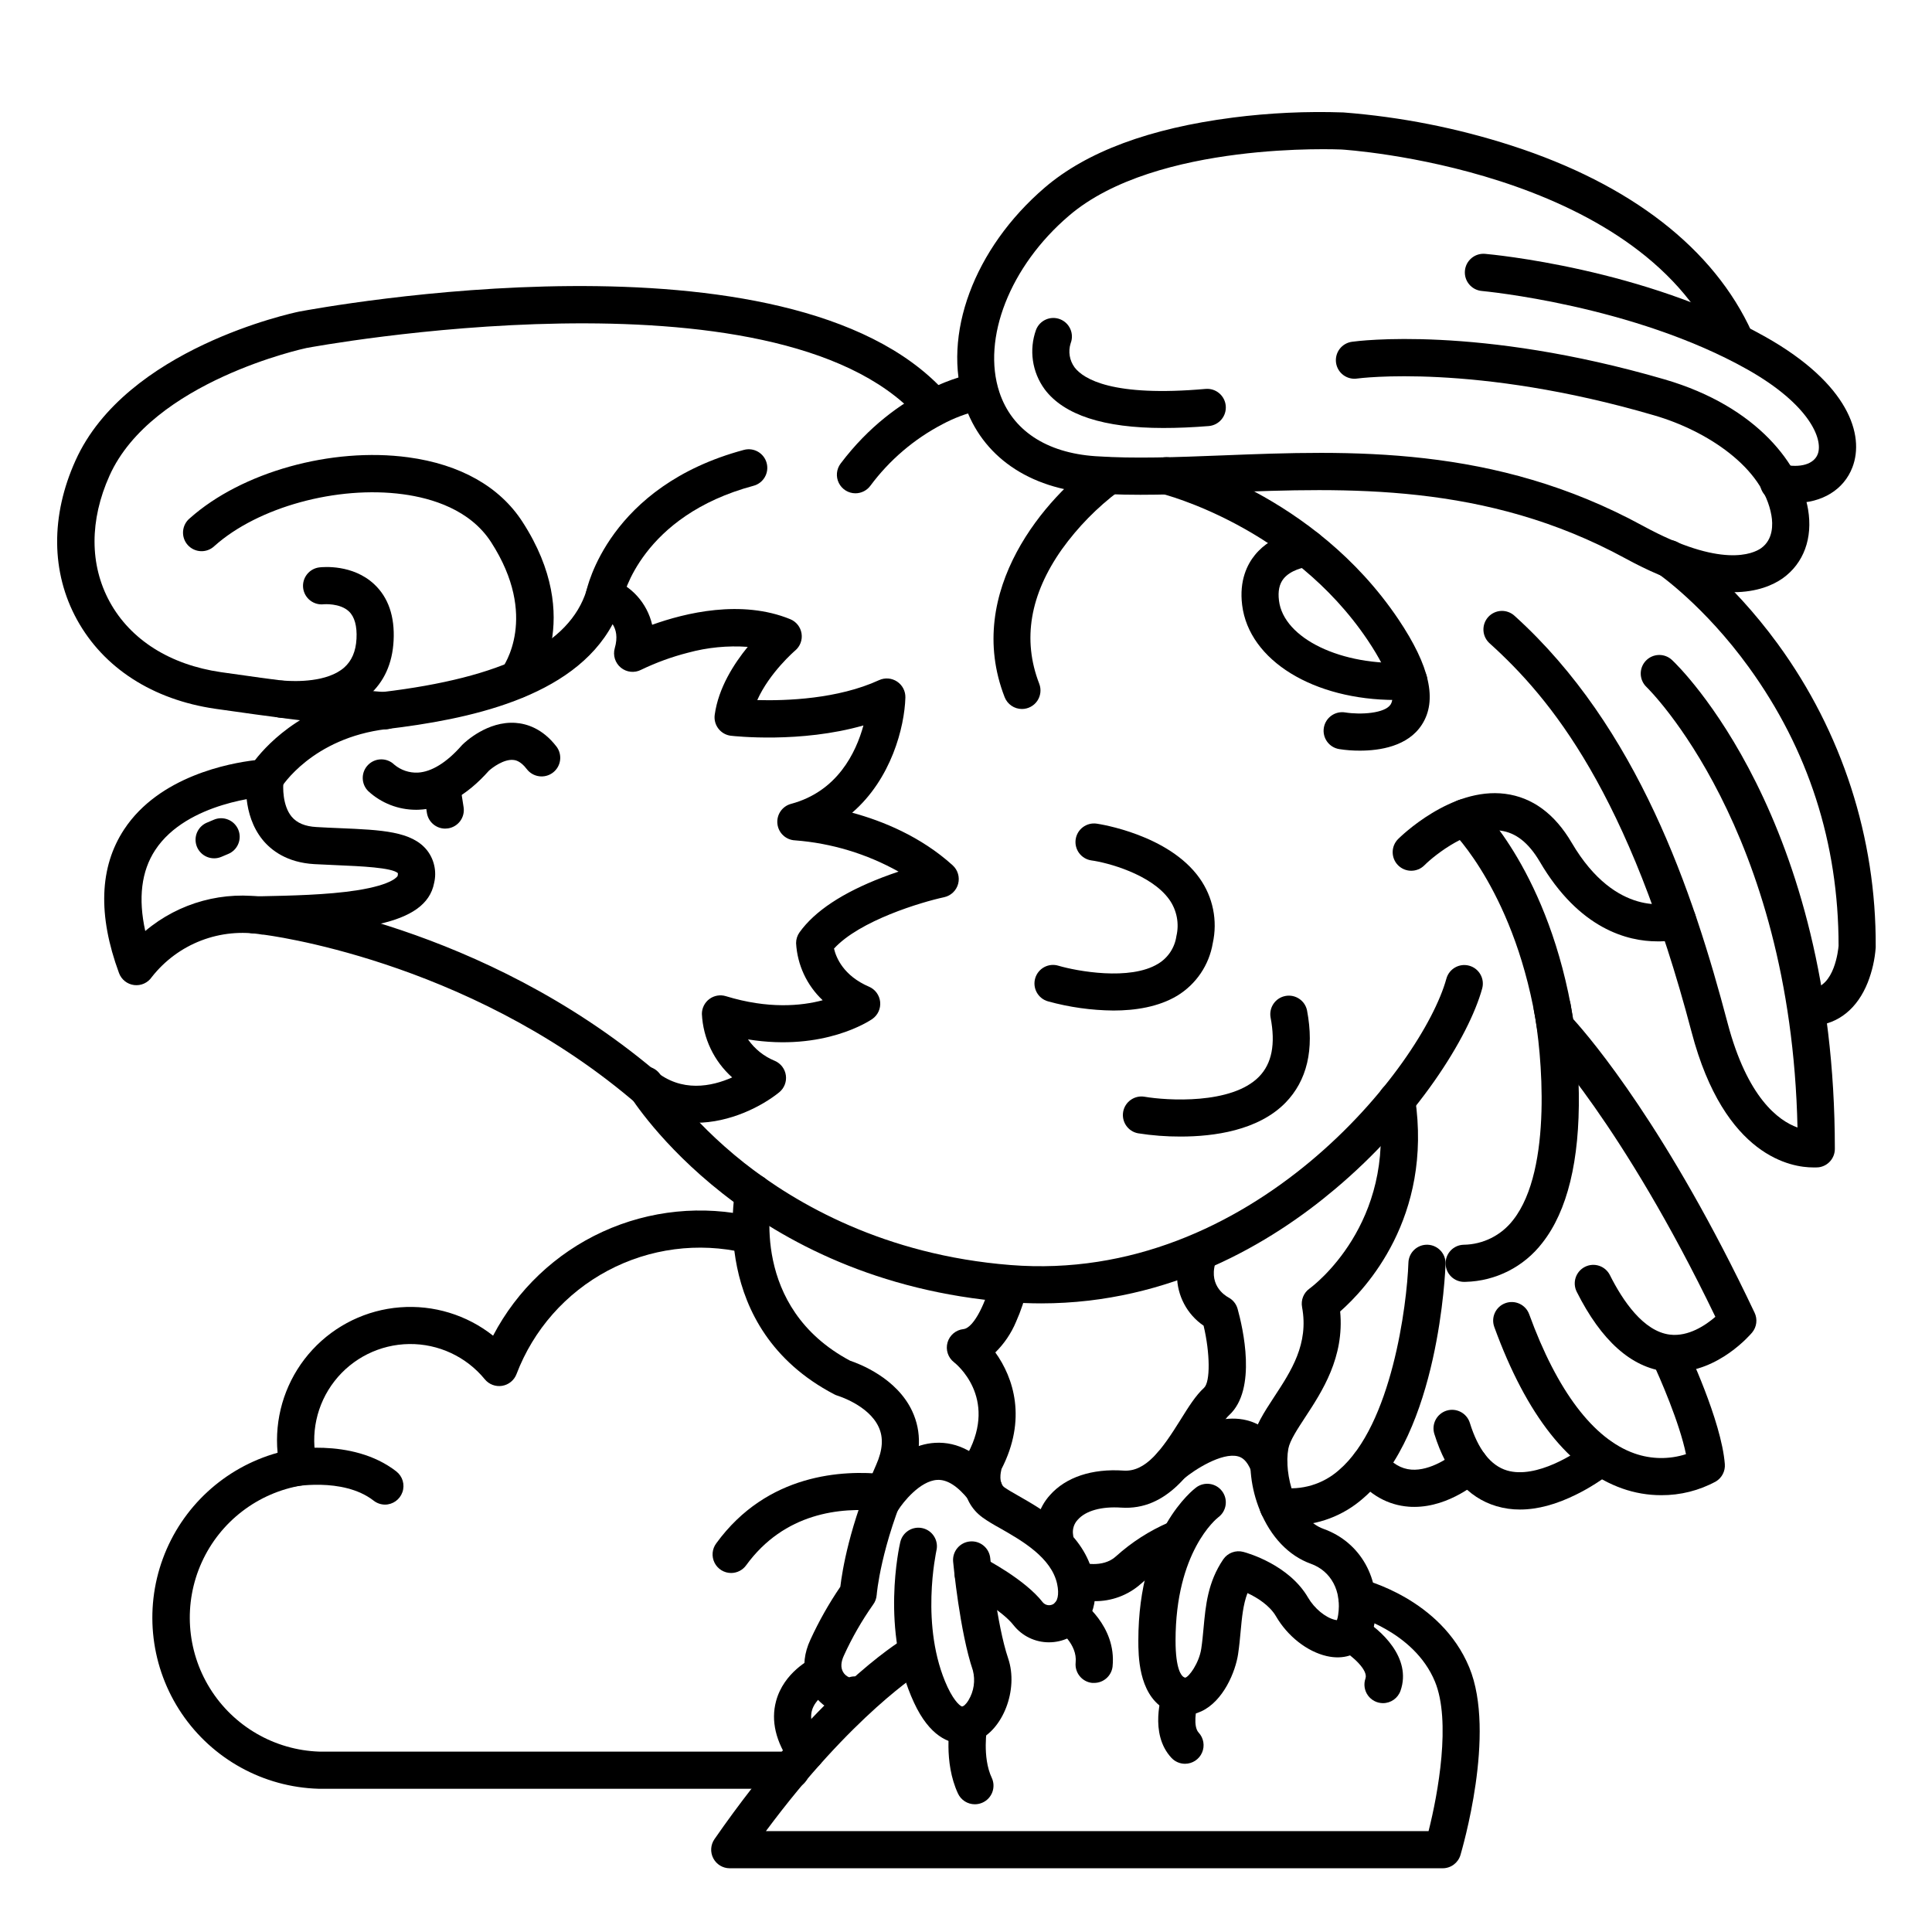 <?xml version="1.0" encoding="UTF-8"?>
<!-- Uploaded to: ICON Repo, www.iconrepo.com, Generator: ICON Repo Mixer Tools -->
<svg fill="#000000" width="800px" height="800px" version="1.1" viewBox="144 144 512 512" xmlns="http://www.w3.org/2000/svg">
 <g>
  <path d="m246.05 542.74c-1.094-0.004-2.156-0.371-3.019-1.043-8.207-6.387-21.863-3.633-22.004-3.602-2.625 0.508-5.172-1.176-5.738-3.789-0.57-2.609 1.055-5.199 3.652-5.824 0.738-0.156 18.234-3.769 30.09 5.461 1.656 1.293 2.309 3.488 1.625 5.473-0.68 1.988-2.547 3.32-4.644 3.324z"/>
  <path d="m337.76 560.86c-1.863 0-3.57-1.055-4.402-2.719-0.832-1.668-0.652-3.664 0.465-5.152 13.531-18.598 33.703-19.453 44.527-18.312 2.703 0.285 4.664 2.707 4.379 5.41-0.285 2.703-2.711 4.664-5.414 4.379-10.648-1.133-25.465 0.441-35.59 14.367-0.922 1.27-2.398 2.023-3.965 2.027z"/>
  <path d="m353.52 618.04h-125.13c-14.582-0.434-28.066-7.856-36.238-19.941-8.168-12.09-10.027-27.367-4.988-41.059 5.035-13.695 16.348-24.129 30.402-28.043-0.109-1.113-0.156-2.223-0.156-3.336 0.008-8.898 3.367-17.465 9.414-23.988 6.043-6.527 14.328-10.535 23.199-11.219 8.867-0.688 17.668 1.996 24.648 7.516 6.359-12.148 16.578-21.84 29.043-27.551 12.469-5.711 26.48-7.121 39.836-4.004 2.644 0.617 4.289 3.266 3.668 5.914-0.617 2.644-3.266 4.289-5.91 3.668-12.262-2.856-25.137-1.172-36.25 4.742-11.109 5.914-19.703 15.652-24.18 27.414-0.625 1.641-2.074 2.824-3.809 3.106-1.73 0.285-3.481-0.379-4.594-1.734-4.914-6-12.289-9.438-20.039-9.34-7.754 0.098-15.039 3.719-19.797 9.84-4.762 6.117-6.477 14.07-4.66 21.609 0.32 1.324 0.082 2.719-0.664 3.859s-1.934 1.918-3.273 2.152c-11.707 1.93-21.676 9.574-26.578 20.379-4.898 10.801-4.082 23.34 2.18 33.418 6.258 10.074 17.137 16.363 28.992 16.758h124.97c2.719 0 4.922 2.203 4.922 4.918 0 2.719-2.203 4.922-4.922 4.922z"/>
  <path d="m261.99 363.59c-2.43 0-4.492-1.773-4.859-4.172l-0.512-3.375c-0.246-1.309 0.051-2.664 0.824-3.75 0.77-1.086 1.949-1.812 3.269-2.016 1.316-0.199 2.656 0.141 3.719 0.949 1.062 0.805 1.75 2.008 1.906 3.332l0.523 3.367v-0.004c0.199 1.293-0.125 2.609-0.898 3.66-0.773 1.051-1.934 1.754-3.227 1.949-0.246 0.039-0.496 0.059-0.746 0.059z"/>
  <path d="m200.81 371.46c-2.356 0.031-4.402-1.609-4.883-3.914-0.48-2.309 0.742-4.629 2.914-5.539l1.75-0.738c1.207-0.543 2.582-0.574 3.812-0.086 1.23 0.484 2.215 1.441 2.731 2.66 0.512 1.219 0.516 2.594 0.004 3.816-0.508 1.219-1.488 2.18-2.719 2.672l-1.75 0.738c-0.59 0.25-1.223 0.387-1.859 0.391z"/>
  <path d="m328.35 441.55c-6.281 0.035-12.367-2.203-17.129-6.301-44.184-37.145-96.973-43.504-97.504-43.57h-0.219c-5.445-0.949-11.043-0.406-16.203 1.578-5.156 1.984-9.676 5.336-13.082 9.688-1.039 1.52-2.84 2.332-4.668 2.106-1.828-0.227-3.375-1.457-4.008-3.188-5.648-15.312-5.195-28.121 1.359-38.062 9.297-14.121 27.965-17.555 34.676-18.344 3.672-4.734 14.16-15.742 33.742-18.055 31.98-3.816 49.684-12.625 54.121-26.941h-0.004c0.391-1.258 1.27-2.309 2.445-2.914 1.172-0.605 2.539-0.715 3.793-0.301 5.609 1.891 9.832 6.559 11.16 12.328 8.738-3.141 23.617-6.789 36.594-1.484 1.594 0.652 2.731 2.086 2.996 3.789 0.27 1.699-0.371 3.414-1.688 4.523-0.078 0.059-6.789 5.836-10.047 13.125 7.664 0.215 21.371-0.266 32.285-5.285v0.004c1.547-0.711 3.352-0.566 4.769 0.375 1.418 0.941 2.25 2.547 2.199 4.25-0.234 7.793-3.711 21.551-14.102 30.504 8.098 2.195 18.176 6.297 26.629 13.934h-0.004c1.371 1.238 1.934 3.141 1.457 4.922-0.477 1.785-1.914 3.152-3.719 3.539-6.062 1.309-22.367 6.18-29.176 13.617 0.562 2.402 2.508 7.191 9.277 10.098 1.645 0.707 2.773 2.246 2.953 4.027 0.18 1.777-0.617 3.516-2.086 4.535-0.582 0.402-12.793 8.668-32.934 5.402 1.766 2.543 4.234 4.519 7.106 5.688 1.586 0.68 2.695 2.144 2.93 3.856 0.234 1.707-0.445 3.414-1.789 4.496-4.508 3.644-12.949 8.062-22.133 8.062zm-113.41-59.633c3.531 0.422 56.766 7.262 102.61 45.797 7.035 5.902 15.055 4.223 20.477 1.812v-0.004c-4.82-4.305-7.711-10.367-8.02-16.824 0-1.559 0.742-3.027 1.992-3.953 1.254-0.93 2.875-1.207 4.363-0.75 11.219 3.434 19.965 2.598 25.652 1.082h0.004c-4.203-3.957-6.727-9.375-7.047-15.137-0.004-1.027 0.316-2.027 0.914-2.863 4.023-5.617 11.426-10.52 22.004-14.574 1.465-0.562 2.894-1.062 4.242-1.516v0.004c-8.43-4.719-17.777-7.543-27.406-8.285-2.434-0.094-4.434-1.953-4.703-4.375-0.27-2.422 1.273-4.676 3.629-5.301 12.242-3.285 17.18-13.531 19.168-20.781-16.66 4.773-34.242 2.832-35.098 2.734v0.004c-1.32-0.152-2.519-0.832-3.332-1.883s-1.164-2.383-0.977-3.699c0.984-7.125 5.098-13.512 8.746-17.977-5.336-0.379-10.699 0.145-15.863 1.555-4.266 1.09-8.418 2.602-12.387 4.516-1.746 0.902-3.859 0.68-5.375-0.566-1.52-1.246-2.152-3.273-1.613-5.16 0.836-2.894 0.363-4.922-0.57-6.356-10.547 19.68-38.738 25.27-59.855 27.789-19.848 2.363-27.906 15.379-27.984 15.52v-0.004c-0.84 1.395-2.312 2.281-3.938 2.371-0.207 0-20.988 1.309-29.441 14.18-3.672 5.59-4.547 12.793-2.637 21.453 8.984-7.582 20.859-10.805 32.441-8.809z"/>
  <path d="m211.34 391.36c-2.719 0.031-4.945-2.148-4.973-4.867-0.031-2.715 2.148-4.945 4.863-4.973h1.879c7.871-0.156 17.625-0.363 25.328-1.555 9.91-1.535 10.941-3.828 10.941-3.848h0.004c0.047-0.238 0.07-0.477 0.066-0.719-1.566-1.496-10.125-1.852-15.812-2.098-2.027-0.09-4.144-0.176-6.328-0.297-7.32-0.414-11.484-3.719-13.688-6.414-5.539-6.789-4.359-16.039-4.211-17.074v0.004c0.391-2.691 2.887-4.555 5.574-4.168 2.691 0.391 4.559 2.883 4.168 5.574-0.227 1.652-0.277 6.562 2.117 9.477 1.406 1.691 3.562 2.609 6.602 2.773 2.137 0.129 4.203 0.215 6.18 0.297 11.109 0.473 19.129 0.809 23.152 5.902 1.879 2.441 2.559 5.598 1.852 8.59-2.156 11.602-21.137 12.922-45.727 13.441h-1.879z"/>
  <path d="m419.91 489.41c-2.879 0-5.832-0.117-8.855-0.355-69.098-5.492-99.09-53-100.37-55.016h-0.004c-1.383-2.309-0.652-5.301 1.637-6.715 2.293-1.414 5.293-0.723 6.738 1.551 0.078 0.117 7.223 11.504 22.207 23.34 13.777 10.824 37.145 24.383 70.523 27.031 64.098 5.098 109.22-52.961 115.52-75.887 0.723-2.621 3.434-4.16 6.051-3.438 2.621 0.727 4.156 3.434 3.434 6.055-3.531 12.793-17.289 34.953-39.125 53.254-16.746 14.109-43.449 30.18-77.762 30.18z"/>
  <path d="m304.15 306.86c-1.48 0.004-2.883-0.66-3.82-1.805-0.938-1.145-1.309-2.652-1.012-4.102 0.234-1.141 6.004-28.113 41.828-37.727 2.625-0.703 5.324 0.855 6.027 3.481s-0.852 5.324-3.477 6.027c-29.688 7.969-34.539 29.273-34.734 30.18h-0.004c-0.461 2.289-2.473 3.941-4.809 3.945z"/>
  <path d="m280.93 329.08c-1.863 0-3.566-1.055-4.398-2.719-0.836-1.668-0.656-3.664 0.465-5.152 0.453-0.621 9.891-13.777-2.844-33.523-5.578-8.648-15.742-11.68-23.352-12.703-17.438-2.352-38.445 3.406-49.949 13.699v-0.004c-0.965 0.938-2.269 1.441-3.613 1.391-1.344-0.051-2.609-0.648-3.504-1.656-0.891-1.008-1.332-2.336-1.215-3.676 0.113-1.344 0.77-2.578 1.82-3.422 13.695-12.191 37.469-18.871 57.836-16.125 13.777 1.859 24.273 7.785 30.297 17.121 16.727 25.852 2.953 44.094 2.383 44.852-0.938 1.215-2.387 1.926-3.926 1.918z"/>
  <path d="m245.9 337.24h-0.336c-0.551 0-13.855-0.984-44.488-5.402-16.609-2.41-29.637-10.824-36.672-23.617-6.887-12.527-7.008-27.551-0.383-42.203 13.363-29.656 57.379-39.055 59.238-39.438 5.352-0.984 129.74-24.117 171.06 21.156 1.832 2.008 1.688 5.121-0.32 6.953-2.008 1.828-5.121 1.688-6.949-0.32-37.648-41.262-160.63-18.371-161.87-18.137-0.336 0.07-40.895 8.766-52.152 33.809-5.312 11.809-5.305 23.676 0.051 33.457 5.512 10.055 15.969 16.668 29.461 18.629 30.168 4.367 43.59 5.305 43.73 5.312 2.715 0.09 4.844 2.367 4.754 5.082-0.086 2.719-2.363 4.848-5.082 4.758z"/>
  <path d="m603.29 300.94c-6.809 0-16.117-2.164-28.535-8.953-37.047-20.191-73.848-18.695-106.27-17.477-12.309 0.492-23.941 0.984-34.785 0.207-17.074-1.172-29.52-9.84-34.105-23.664-6.043-18.184 2.5-41.219 21.246-57.316 11.098-9.535 27.855-15.742 49.809-18.566v-0.004c9.742-1.25 19.57-1.711 29.383-1.367 15.156 1.176 30.121 4.125 44.586 8.797 31.586 10.215 53.598 27.316 63.645 49.445 1.055 2.457-0.051 5.309-2.484 6.414-2.434 1.109-5.309 0.07-6.469-2.34-21.648-47.625-99.031-52.449-99.809-52.496-0.473 0-49.094-2.301-72.246 17.574-15.586 13.312-23.121 32.512-18.398 46.758 3.324 10.027 12.359 16.051 25.438 16.945 10.32 0.707 21.648 0.254 33.73-0.215 33.742-1.328 71.98-2.832 111.41 18.695 20.773 11.324 29.184 7.352 31.273 5.902 3.266-2.332 3.129-6.414 2.746-8.641-2.164-12.742-17.172-22.535-31.086-26.566-47.559-13.922-78.352-9.801-78.656-9.762-1.301 0.207-2.633-0.117-3.695-0.902-1.062-0.781-1.762-1.961-1.949-3.266-0.184-1.309 0.164-2.633 0.965-3.68 0.805-1.051 1.992-1.73 3.305-1.895 1.328-0.188 33.238-4.449 82.773 9.969 25.004 7.281 36.121 23.074 38.043 34.441 1.301 7.644-1.152 14.309-6.731 18.293-2.519 1.75-6.711 3.668-13.129 3.668z"/>
  <path d="m619.65 277.29c-1.766-0.004-3.523-0.199-5.246-0.59-1.305-0.25-2.453-1.02-3.18-2.129-0.73-1.109-0.98-2.469-0.695-3.766 0.289-1.297 1.09-2.422 2.219-3.121s2.492-0.91 3.781-0.59c4.555 0.984 8.168-0.07 9.191-2.746 1.504-3.938-2.203-13.156-18.609-22.414-30.336-17.09-70-20.781-70.402-20.82-2.719-0.238-4.731-2.633-4.492-5.348 0.234-2.719 2.629-4.731 5.348-4.492 1.711 0.148 42.215 3.879 74.391 22.051 21.922 12.387 26.234 25.949 22.957 34.508-2.293 6.004-8.117 9.457-15.262 9.457z"/>
  <path d="m624.51 415.83c-2.715 0.109-5.008-2.004-5.121-4.719-0.109-2.719 2-5.012 4.719-5.121 6.043-0.5 7.047-10.262 7.133-11.344 0-27.246-8.031-52.062-23.773-73.801-11.809-16.324-23.871-24.668-23.988-24.758v-0.004c-2.246-1.531-2.824-4.594-1.289-6.836 1.531-2.246 4.594-2.824 6.84-1.289 0.543 0.363 13.324 9.18 26.156 26.766h-0.004c16.965 23.254 26.043 51.328 25.898 80.117 0.008 0.086 0.008 0.176 0 0.266-0.234 3.172-0.945 6.293-2.106 9.258-2.746 6.887-7.734 10.934-14.051 11.453z"/>
  <path d="m624.46 453.38c-5.453 0-23.43-2.617-32.168-35.855-16.727-63.547-37.344-88.422-53.461-102.98-1.004-0.867-1.617-2.098-1.699-3.422-0.082-1.32 0.371-2.621 1.258-3.606 0.891-0.98 2.137-1.566 3.461-1.617 1.32-0.051 2.609 0.434 3.574 1.344 32.621 29.52 47.23 73.082 56.383 107.79 5.227 19.875 13.492 25.949 18.547 27.77-1.723-79.332-39.617-116.36-40.008-116.73v-0.008c-0.949-0.895-1.5-2.133-1.535-3.438-0.035-1.305 0.449-2.57 1.348-3.516 1.867-1.973 4.984-2.059 6.957-0.188 1.809 1.66 43.137 41.719 43.137 129.5 0.023 2.473-1.789 4.578-4.238 4.918-0.52 0.051-1.039 0.062-1.555 0.039z"/>
  <path d="m369.23 598.36c-2.977-0.086-5.809-1.285-7.934-3.367-3.426-3.238-5.902-9.258-2.527-16.461 2.246-4.891 4.898-9.586 7.93-14.031 0.48-4.094 2.41-16.355 9.504-32.324 1.742-3.938 1.969-7.223 0.629-10.055-2.676-5.738-10.734-8.207-10.824-8.234l0.004-0.004c-0.316-0.09-0.625-0.211-0.914-0.367-33.723-17.605-26.254-54.051-26.176-54.414 0.57-2.656 3.188-4.348 5.844-3.777 2.66 0.57 4.352 3.188 3.781 5.844-0.254 1.199-5.824 29.285 20.742 43.434 2.449 0.816 12.359 4.586 16.453 13.363 2.559 5.481 2.371 11.609-0.551 18.195-7.812 17.613-8.855 30.355-8.855 30.504h-0.004c-0.066 0.953-0.406 1.863-0.984 2.625-2.973 4.223-5.551 8.715-7.691 13.414-0.816 1.742-0.895 3.207-0.254 4.348h-0.004c0.359 0.656 0.934 1.168 1.625 1.445 2.402-0.777 5.004 0.391 6.019 2.703s0.113 5.019-2.086 6.262c-1.148 0.602-2.43 0.906-3.727 0.898z"/>
  <path d="m399.02 606.05c-3.551 0-8.648-1.891-12.793-10.824-8.934-19.18-3.879-41.543-3.66-42.488 0.277-1.289 1.059-2.41 2.172-3.117 1.113-0.707 2.465-0.938 3.75-0.637 1.285 0.297 2.394 1.098 3.082 2.223s0.898 2.477 0.578 3.758c0 0.195-4.477 20.062 2.953 36.113 1.969 4.164 3.57 5.156 3.938 5.195 0.117 0 0.836-0.395 1.633-1.711v-0.004c1.426-2.363 1.84-5.199 1.152-7.871-3.473-10.262-5.164-28.062-5.234-28.812-0.254-2.715 1.742-5.125 4.461-5.375 2.719-0.254 5.125 1.742 5.379 4.461 0 0.176 1.645 17.406 4.754 26.566 2.773 8.207-1.379 19.031-8.402 21.844l-0.004 0.004c-1.199 0.465-2.473 0.695-3.758 0.676z"/>
  <path d="m422.03 579.23c-3.68 0.02-7.16-1.656-9.438-4.547-2.844-3.672-10.488-8.078-12.949-9.328-2.418-1.238-3.375-4.203-2.137-6.621 1.242-2.418 4.207-3.375 6.625-2.137 1.16 0.59 11.543 6.004 16.234 12.055 0.652 0.742 1.719 0.957 2.609 0.531 1.328-0.621 1.77-2.637 1.18-5.41-1.516-7.016-9.367-11.492-15.094-14.762-1.789-0.984-3.344-1.91-4.594-2.805-6.309-4.516-5.656-12.398-4.281-16.344h-0.004c0.086-0.238 0.188-0.469 0.309-0.688 7.941-14.918-3.188-23.793-3.672-24.168-1.586-1.23-2.262-3.301-1.715-5.231 0.547-1.926 2.211-3.332 4.203-3.547 2.953-0.316 6.258-7.871 7.359-13.078h0.004c0.629-2.566 3.172-4.176 5.762-3.644 2.586 0.527 4.297 3.004 3.871 5.613-0.707 3.152-1.727 6.231-3.043 9.18-1.273 3.039-3.141 5.797-5.488 8.109 4.852 6.731 8.422 17.711 1.633 30.906-0.215 0.855-0.809 3.719 0.789 4.859 0.836 0.602 2.184 1.367 3.75 2.262 6.504 3.711 17.398 9.93 19.828 21.246 1.918 8.914-2.176 14.316-6.641 16.402l-0.004 0.004c-1.598 0.746-3.336 1.137-5.098 1.141z"/>
  <path d="m357.56 613.36c-1.613 0-3.125-0.789-4.043-2.113-3.938-5.688-5.254-11.207-3.856-16.414 2.047-7.644 9.102-11.16 9.898-11.531l-0.004-0.004c2.398-0.922 5.106 0.156 6.211 2.477 1.105 2.32 0.238 5.098-1.988 6.383-0.137 0.07-3.777 1.969-4.633 5.246-0.582 2.262 0.246 5.027 2.449 8.207v-0.004c1.043 1.504 1.164 3.461 0.316 5.082-0.844 1.621-2.523 2.641-4.352 2.644z"/>
  <path d="m402.34 622.15c-1.914 0-3.66-1.109-4.465-2.844-3.879-8.336-2.195-18.242-1.969-19.344v-0.004c0.492-2.672 3.059-4.441 5.731-3.949 2.676 0.492 4.441 3.059 3.949 5.731 0 0.137-1.359 7.871 1.238 13.402h0.004c0.551 1.184 0.609 2.539 0.16 3.769-0.449 1.227-1.367 2.227-2.551 2.773-0.656 0.309-1.371 0.469-2.098 0.465z"/>
  <path d="m433.96 589.99h-0.512c-2.699-0.277-4.664-2.691-4.391-5.391 0.523-4.922-4.488-8.543-4.535-8.582-1.074-0.738-1.812-1.875-2.051-3.16-0.234-1.281 0.047-2.606 0.785-3.684 1.543-2.238 4.606-2.805 6.844-1.262 0.402 0.277 9.84 6.887 8.746 17.711h0.004c-0.281 2.488-2.387 4.371-4.891 4.367z"/>
  <path d="m583.2 393.47c-7.785 0-20.664-3.188-31.164-21.156-2.953-4.981-6.328-7.656-10.391-8.188-7.922-1.031-17.25 6.277-20.172 9.191-1.922 1.922-5.039 1.922-6.961-0.004-1.922-1.922-1.918-5.039 0.004-6.961 0.57-0.57 14.023-13.824 28.359-11.984 7.203 0.926 13.137 5.285 17.645 12.969 11.809 20.113 25.996 16.02 26.566 15.832 2.57-0.809 5.312 0.598 6.152 3.16 0.84 2.559-0.531 5.316-3.082 6.188-2.258 0.668-4.602 0.992-6.957 0.953z"/>
  <path d="m504.38 342.93c-1.84 0.008-3.676-0.129-5.492-0.414-2.684-0.441-4.496-2.977-4.055-5.656 0.445-2.684 2.977-4.496 5.66-4.055 4.055 0.648 10.52 0.277 12.043-2.125 1.27-1.969 0.324-7.5-6.109-17.062-20.25-30.09-54.121-38.66-54.492-38.75h-0.004c-2.641-0.641-4.266-3.297-3.625-5.938 0.637-2.641 3.297-4.266 5.938-3.629 1.535 0.375 37.902 9.465 60.348 42.824 8.309 12.371 10.375 21.492 6.219 27.918-3.719 5.785-11.215 6.887-16.43 6.887z"/>
  <path d="m513.83 329.5c-21.648 0-38.828-10.422-40.648-25.152-0.816-6.543 1.387-10.824 3.387-13.273 4.801-5.902 12.508-6.652 13.363-6.723h-0.004c2.719-0.223 5.102 1.801 5.324 4.516 0.223 2.719-1.801 5.102-4.516 5.324-1.219 0.117-4.762 0.914-6.574 3.168-1.133 1.406-1.535 3.316-1.219 5.816 1.238 10.035 16.562 17.406 34.137 16.434h-0.004c2.719-0.148 5.043 1.934 5.191 4.648 0.148 2.719-1.934 5.043-4.648 5.191-1.281 0.02-2.492 0.051-3.789 0.051z"/>
  <path d="m414.82 331.89c-2.031-0.004-3.852-1.254-4.586-3.148-10.98-28.281 11.324-53.352 24.648-62.672h0.004c2.227-1.559 5.297-1.012 6.852 1.215 1.559 2.227 1.012 5.297-1.215 6.852-5.785 4.344-10.875 9.539-15.094 15.41-8.5 12.035-10.527 24.02-6.023 35.641 0.59 1.516 0.391 3.223-0.523 4.562-0.918 1.34-2.438 2.141-4.062 2.141z"/>
  <path d="m370.7 274.73c-1.863 0-3.566-1.055-4.398-2.723-0.832-1.664-0.652-3.66 0.465-5.152 15.133-20.074 34.086-23.617 34.895-23.762h-0.004c2.637-0.398 5.106 1.375 5.578 4 0.469 2.621-1.238 5.141-3.844 5.684-3.352 0.793-6.586 2.016-9.625 3.641-7.539 3.934-14.086 9.531-19.148 16.363-0.93 1.227-2.379 1.945-3.918 1.949z"/>
  <path d="m587.8 507.58c-0.777 0.004-1.551-0.039-2.324-0.125-9.172-1.055-17.113-8.156-23.617-21.098-0.594-1.168-0.699-2.527-0.293-3.773 0.41-1.246 1.301-2.277 2.473-2.863 1.172-0.59 2.531-0.684 3.773-0.266 1.242 0.418 2.266 1.316 2.844 2.492 3.367 6.711 8.855 14.887 15.891 15.742 4.922 0.59 9.477-2.5 12.043-4.723-24.531-50.902-45.648-73.031-45.863-73.25l0.004 0.004c-0.711-0.738-1.172-1.676-1.328-2.688-5.461-36.016-22.477-52.605-22.633-52.762-1.98-1.863-2.07-4.981-0.207-6.957 1.863-1.977 4.981-2.07 6.957-0.207 0.789 0.738 19.141 18.363 25.387 56.945 4.922 5.422 25.121 29.352 48.078 77.836v-0.004c0.824 1.73 0.566 3.781-0.66 5.258-0.371 0.43-8.844 10.438-20.523 10.438z"/>
  <path d="m423.55 556.65c-2.359-0.008-4.383-1.688-4.824-4.004-0.828-4.473 0.477-9.074 3.535-12.438 4.203-4.742 11.129-7.055 19.512-6.484 5.902 0.395 10.164-5.59 15.066-13.453 2.156-3.453 4.016-6.445 6.238-8.48 1.711-1.574 1.605-9.25-0.109-16.461v-0.004c-4.391-2.996-7.023-7.961-7.047-13.273-0.051-2.82 0.457-5.621 1.488-8.246 1.102-2.422 3.926-3.527 6.379-2.5 2.453 1.023 3.644 3.816 2.691 6.297-2.695 6.731 2.098 9.711 3.09 10.242v0.004c1.18 0.633 2.051 1.719 2.41 3.012 1.359 4.922 5.227 21.305-2.242 28.164-1.238 1.141-2.953 3.848-4.547 6.453-4.969 7.969-11.809 18.883-24.078 18.055-5.195-0.344-9.379 0.816-11.484 3.199-1.035 1.082-1.496 2.594-1.238 4.074 0.277 1.441-0.105 2.93-1.043 4.062-0.938 1.129-2.328 1.785-3.797 1.781z"/>
  <path d="m433.86 568.32c-2.168 0.012-4.324-0.289-6.406-0.895-2.481-0.895-3.812-3.59-3.019-6.102 0.793-2.516 3.426-3.961 5.969-3.273 0.188 0.051 5.797 1.652 9.34-1.605 4.141-3.738 8.863-6.773 13.984-8.984 2.519-1.012 5.387 0.211 6.398 2.731 1.016 2.523-0.207 5.387-2.731 6.402-4.012 1.77-7.723 4.164-10.992 7.094-3.441 3.082-7.926 4.738-12.543 4.633z"/>
  <path d="m458.05 598.5c-1.992-0.035-3.934-0.625-5.609-1.699-6.769-4.172-6.769-14.23-6.769-18.016 0-28.949 14.691-40.117 15.312-40.582 2.172-1.633 5.258-1.191 6.887 0.984 1.629 2.172 1.191 5.258-0.984 6.887-0.551 0.422-11.355 9.152-11.355 32.688 0 7.742 1.605 9.328 2.098 9.633 0.133 0.094 0.281 0.164 0.441 0.207 0.984-0.129 3.711-3.856 4.281-7.715 0.277-1.812 0.441-3.68 0.609-5.481 0.551-5.953 1.113-12.113 5.215-18.164 1.184-1.727 3.324-2.516 5.344-1.969 1.23 0.324 12.094 3.453 17.121 12.094 1.684 2.883 4.606 5.305 7.125 5.902v0.004c0.176 0.039 0.352 0.07 0.531 0.086 0.156-0.438 0.266-0.895 0.324-1.355 0.984-6.336-1.871-11.672-7.231-13.59-5.856-2.098-10.656-7.133-13.512-14.168v-0.004c-2.348-5.734-3.078-12.004-2.117-18.125 0.758-4.062 3.258-7.871 5.902-11.918 4.527-6.887 9.211-14.051 7.398-23.793l0.004 0.004c-0.359-1.887 0.41-3.805 1.969-4.922 0.926-0.668 22.977-17.16 18.242-49.094v0.004c-0.215-1.305 0.102-2.637 0.879-3.703 0.777-1.066 1.949-1.773 3.254-1.969 1.305-0.195 2.629 0.145 3.684 0.938 1.055 0.797 1.742 1.98 1.918 3.285 4.715 31.762-13.176 50.734-19.855 56.602 1.16 12.145-4.812 21.246-9.258 28.023-2.098 3.199-4.074 6.211-4.469 8.324-1.25 6.691 1.832 18.586 9.297 21.266 9.84 3.512 15.32 13.293 13.637 24.336v-0.004c-0.258 2.156-1.035 4.215-2.262 6.004-2.312 3.168-6.16 4.387-10.559 3.367-5.176-1.211-10.312-5.246-13.383-10.52-1.633-2.812-4.871-4.922-7.566-6.16-1.16 3.07-1.465 6.426-1.812 10.156-0.176 1.969-0.363 3.938-0.68 6.051-0.688 4.574-3.848 12.379-9.73 15.125v-0.004c-1.352 0.645-2.824 0.98-4.32 0.984z"/>
  <path d="m532.14 483.71c-2.719 0.07-4.977-2.078-5.043-4.797-0.066-2.715 2.078-4.977 4.797-5.043 5.141-0.07 9.969-2.488 13.105-6.562 10.598-13.473 7.578-44.613 5.519-55.488-0.504-2.672 1.254-5.246 3.922-5.75 2.672-0.508 5.246 1.25 5.754 3.918 1.355 7.844 2.098 15.777 2.211 23.734 0.234 17.852-3.019 31.191-9.672 39.656-4.875 6.34-12.355 10.133-20.348 10.324z"/>
  <path d="m486.14 548.23c-1.34-0.008-2.68-0.09-4.012-0.246-2.699-0.324-4.625-2.773-4.301-5.473s2.773-4.625 5.469-4.301c5.613 0.832 11.305-0.867 15.547-4.633 13.965-11.965 18.016-43.73 18.402-54.957 0.094-2.719 2.371-4.848 5.086-4.754 2.719 0.094 4.848 2.371 4.754 5.086-0.059 1.832-1.75 44.891-21.824 62.102-5.277 4.656-12.082 7.211-19.121 7.176z"/>
  <path d="m584.22 540.24c-3.508 0-6.992-0.602-10.301-1.77-13.941-4.922-25.359-19.297-33.918-42.812v-0.004c-0.93-2.555 0.387-5.379 2.941-6.305 2.555-0.93 5.379 0.387 6.309 2.941 7.391 20.32 17.055 33.082 27.926 36.891 4.398 1.551 9.188 1.617 13.625 0.188-1.703-8.305-6.887-20.23-8.992-24.66-0.988-2.41 0.074-5.176 2.422-6.305 2.352-1.129 5.172-0.227 6.434 2.055 0.395 0.816 9.543 20.043 10.43 31.539v-0.004c0.148 1.848-0.754 3.617-2.332 4.586-4.457 2.434-9.461 3.691-14.543 3.66z"/>
  <path d="m546.83 544.04c-2.113 0.012-4.215-0.289-6.238-0.883-7.695-2.273-13.234-8.719-16.473-19.141-0.391-1.246-0.273-2.598 0.332-3.754s1.645-2.027 2.891-2.422c2.594-0.812 5.359 0.629 6.176 3.223 2.195 7.086 5.512 11.324 9.84 12.625 7.773 2.312 18.391-4.555 21.836-7.391l-0.004 0.004c2.094-1.68 5.148-1.371 6.863 0.695 1.715 2.062 1.457 5.117-0.574 6.871-2.977 2.371-6.195 4.426-9.605 6.121-5.371 2.695-10.41 4.051-15.043 4.051z"/>
  <path d="m518.8 543.34c-0.48 0-0.984 0-1.457-0.051-5.539-0.414-10.363-3.121-14.316-8.039-1.684-2.117-1.344-5.199 0.766-6.898 2.109-1.695 5.191-1.371 6.898 0.727 2.203 2.746 4.606 4.184 7.34 4.387 5.019 0.383 10.41-3.426 12.074-4.922v0.004c2-1.84 5.117-1.711 6.957 0.289 1.844 1.996 1.715 5.113-0.285 6.953-0.883 0.801-8.492 7.551-17.977 7.551z"/>
  <path d="m526.32 639.11h-188.93c-1.832 0.004-3.512-1.016-4.359-2.637-0.852-1.621-0.73-3.582 0.316-5.086 26.922-38.828 49.023-52.359 49.957-52.918 2.332-1.402 5.356-0.645 6.754 1.688 1.398 2.328 0.645 5.356-1.688 6.754-0.188 0.109-18.383 11.355-41.398 42.359h175.61c2.527-9.93 6.004-29.234 1.691-39.637-5.578-13.492-21.766-17.613-21.934-17.652l0.004 0.004c-2.59-0.684-4.156-3.309-3.531-5.91 0.629-2.602 3.219-4.227 5.832-3.656 0.867 0.207 21.195 5.266 28.723 23.449 7.242 17.496-1.969 48.434-2.332 49.742-0.625 2.078-2.539 3.504-4.711 3.5z"/>
  <path d="m254.25 358.6c-4.68 0-9.191-1.754-12.641-4.922-1.945-1.898-1.977-5.016-0.074-6.961 1.902-1.941 5.016-1.977 6.961-0.074 1.742 1.453 3.961 2.207 6.227 2.106 3.633-0.188 7.656-2.668 11.621-7.184l0.246-0.254c0.648-0.641 6.602-6.277 14.051-5.738 2.902 0.207 7.125 1.457 10.824 6.269h0.004c1.645 2.176 1.219 5.269-0.957 6.918-2.172 1.645-5.269 1.219-6.918-0.953-1.73-2.273-3.16-2.383-3.633-2.422-2.488-0.188-5.402 1.969-6.394 2.863-5.902 6.641-12.172 10.117-18.695 10.344z"/>
  <path d="m458.05 611.42c-1.367 0-2.672-0.566-3.602-1.566-6.023-6.465-2.566-16.887-2.156-18.047 0.902-2.562 3.715-3.91 6.281-3.008 2.562 0.902 3.91 3.711 3.008 6.277-0.707 2.035-1.406 6.496 0.07 8.078 1.328 1.434 1.684 3.519 0.902 5.309-0.781 1.793-2.547 2.953-4.504 2.957z"/>
  <path d="m510.51 595.35c-1.594 0-3.09-0.77-4.012-2.07s-1.16-2.969-0.633-4.473c0.766-2.203-3.523-6.004-6.141-7.519v0.004c-1.137-0.648-1.973-1.727-2.316-2.988-0.344-1.266-0.168-2.617 0.488-3.75 0.656-1.137 1.734-1.961 3.004-2.297 1.266-0.336 2.613-0.152 3.746 0.512 5.332 3.078 13.539 10.609 10.508 19.285-0.691 1.977-2.555 3.297-4.644 3.297z"/>
  <path d="m377.85 546.53c-1.77-0.004-3.402-0.961-4.273-2.508-0.871-1.543-0.84-3.434 0.074-4.953 0.746-1.23 7.598-12.062 18.125-12.703 6.09-0.363 11.738 2.707 16.727 9.113 0.859 1.02 1.266 2.348 1.125 3.676-0.137 1.324-0.809 2.539-1.859 3.363-1.051 0.82-2.391 1.18-3.711 0.996-1.324-0.184-2.512-0.895-3.297-1.973-2.953-3.699-5.738-5.5-8.395-5.352-4.586 0.266-9.102 6.004-10.332 7.988-0.891 1.457-2.477 2.344-4.184 2.352z"/>
  <path d="m480.21 537.09c-2.031-0.004-3.856-1.254-4.586-3.148-1.191-3.078-2.617-3.758-3.582-4.004-4.25-1.074-11.512 3.562-14.367 5.984v-0.004c-2.07 1.758-5.18 1.504-6.938-0.57-1.758-2.074-1.5-5.18 0.57-6.938 1.289-1.094 12.891-10.617 23.152-8.012 3.266 0.828 7.715 3.238 10.332 9.977l0.004 0.004c0.59 1.516 0.395 3.223-0.52 4.566-0.918 1.344-2.441 2.144-4.066 2.144z"/>
  <path d="m222.19 334.36c-1.465 0-2.793-0.07-3.938-0.156h0.004c-2.719-0.215-4.746-2.594-4.531-5.309 0.215-2.719 2.59-4.746 5.309-4.531 3.375 0.266 11.711 0.461 16.195-3.473 1.969-1.762 3.07-4.25 3.246-7.606 0.176-3.356-0.5-5.844-2.027-7.273-2.383-2.223-6.582-1.879-6.621-1.879-1.297 0.16-2.609-0.203-3.641-1.012-1.027-0.809-1.695-1.992-1.852-3.293-0.152-1.301 0.219-2.606 1.031-3.633s2-1.688 3.301-1.836c0.887-0.098 8.797-0.875 14.504 4.469 3.738 3.492 5.473 8.531 5.137 14.965-0.316 6.062-2.527 10.941-6.582 14.496-5.641 4.988-13.629 6.07-19.535 6.07z"/>
  <path d="m452.27 257.42c-15.742 0-26.32-3.434-31.43-10.262v-0.004c-3.328-4.543-4.184-10.441-2.281-15.742 0.98-2.535 3.828-3.797 6.363-2.816s3.797 3.832 2.816 6.367c-0.703 2.184-0.309 4.57 1.051 6.418 2.371 3.07 10.035 7.871 34.688 5.688 2.719-0.242 5.117 1.762 5.359 4.481 0.242 2.719-1.766 5.117-4.484 5.359-4.316 0.348-8.344 0.516-12.082 0.512z"/>
  <path d="m439.07 411.8c-5.859-0.055-11.684-0.871-17.328-2.43-1.27-0.352-2.344-1.199-2.984-2.356-0.637-1.152-0.789-2.512-0.414-3.777 0.371-1.262 1.238-2.324 2.398-2.945 1.164-0.621 2.527-0.75 3.785-0.355 4.793 1.406 18.883 4.043 26.371-0.523 2.633-1.578 4.418-4.262 4.852-7.301 0.805-3.352 0.125-6.887-1.863-9.703-4.812-6.769-16.531-9.84-20.664-10.391-1.289-0.188-2.453-0.883-3.234-1.926-0.781-1.047-1.113-2.363-0.926-3.652 0.391-2.691 2.891-4.555 5.578-4.164 0.766 0.109 19.039 2.883 27.246 14.434v0.004c3.566 4.996 4.84 11.273 3.504 17.266-0.973 5.773-4.402 10.836-9.395 13.887-4.992 3-11.18 3.934-16.926 3.934z"/>
  <path d="m456.88 445.2c-3.781 0.012-7.559-0.277-11.297-0.867-2.641-0.496-4.394-3.027-3.934-5.68 0.465-2.648 2.973-4.438 5.629-4.012 5.984 1.031 23.094 2.106 30.355-5.285 3.426-3.492 4.438-8.641 3.078-15.742-0.453-2.644 1.289-5.164 3.926-5.668 2.633-0.504 5.188 1.191 5.738 3.816 1.969 10.371 0 18.617-5.738 24.5-7.25 7.375-19.02 8.938-27.758 8.938z"/>
 </g>
</svg>